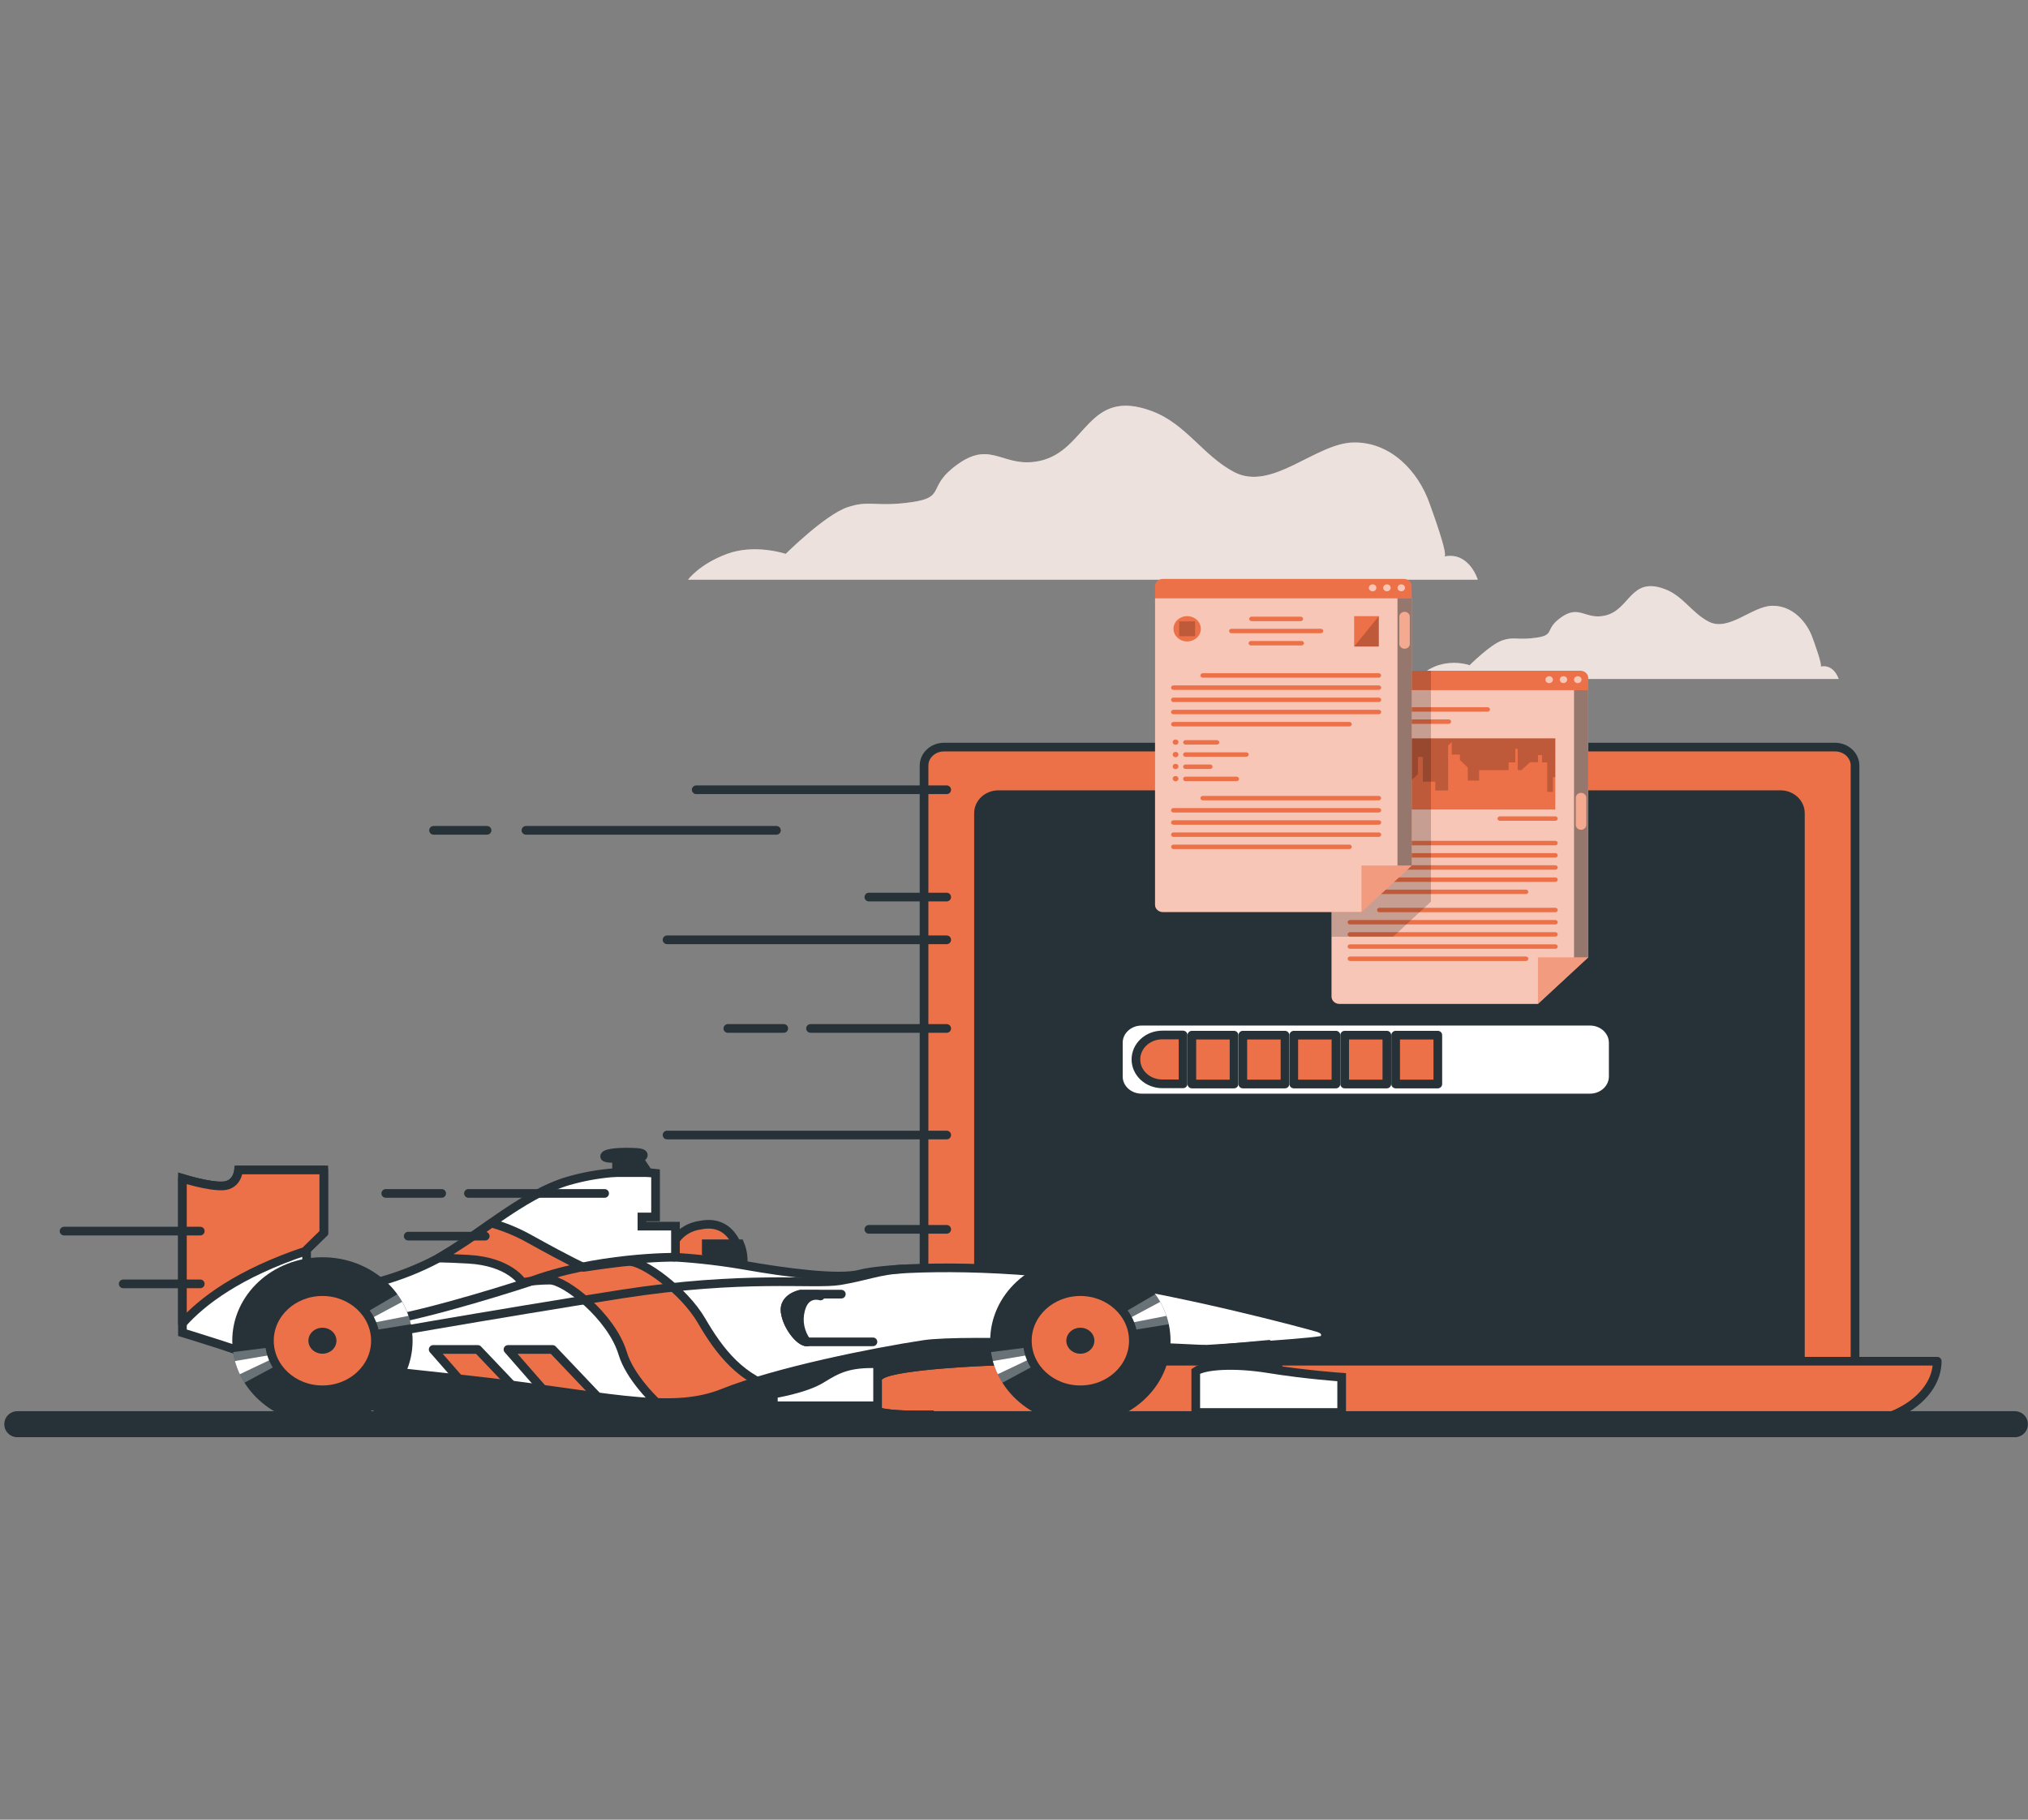 <svg width="234" height="210" viewBox="0 0 234 210" fill="none" xmlns="http://www.w3.org/2000/svg">
<rect x="0" y="0" width="234" height="210" fill="#808080" stroke="none"/>
<path d="M166.653 64.223C167.151 64.069 165.109 58.565 164.927 58.049C163.667 54.485 160.537 50.991 156.169 51.065C151.8 51.14 146.762 56.773 142.404 54.48C138.802 52.589 136.862 48.921 132.912 47.447C125.44 44.653 125.434 52.023 119.962 53.194C115.776 54.088 114.489 50.807 110.625 53.492C106.76 56.177 109.333 57.369 105.152 57.959C100.971 58.55 100.328 57.661 97.745 58.555C95.161 59.448 90.659 63.92 90.659 63.92C90.659 63.92 87.121 62.729 83.9 63.92C80.678 65.111 79.392 66.898 79.392 66.898H170.512C170.512 66.898 169.526 63.627 166.653 64.223Z" fill="#DFCDC7"/>
<path d="M210.069 76.929C210.331 76.844 209.249 73.911 209.147 73.633C208.477 71.737 206.804 69.871 204.478 69.911C202.152 69.95 199.461 72.953 197.14 71.732C195.216 70.74 194.182 68.754 192.075 67.98C188.093 66.491 188.093 70.422 185.172 71.047C182.942 71.544 182.256 69.777 180.192 71.206C178.129 72.635 179.506 73.276 177.276 73.593C175.047 73.911 174.698 73.435 173.326 73.911C171.954 74.388 169.574 76.77 169.574 76.77C168.405 76.407 167.141 76.407 165.972 76.77C165.025 77.08 164.191 77.63 163.565 78.358H212.154C212.154 78.358 211.618 76.611 210.069 76.929Z" fill="#DFCDC7"/>
<g opacity="0.4">
<path d="M166.653 64.223C167.151 64.069 165.109 58.565 164.927 58.049C163.667 54.485 160.537 50.991 156.169 51.065C151.8 51.14 146.762 56.773 142.404 54.48C138.802 52.589 136.862 48.921 132.912 47.447C125.44 44.653 125.434 52.023 119.962 53.194C115.776 54.088 114.489 50.807 110.625 53.492C106.76 56.177 109.333 57.369 105.152 57.959C100.971 58.55 100.328 57.661 97.745 58.555C95.161 59.448 90.659 63.92 90.659 63.92C90.659 63.92 87.121 62.729 83.9 63.92C80.678 65.111 79.392 66.898 79.392 66.898H170.512C170.512 66.898 169.526 63.627 166.653 64.223Z" fill="white"/>
<path d="M210.069 76.929C210.331 76.844 209.249 73.911 209.147 73.633C208.477 71.737 206.804 69.871 204.478 69.911C202.152 69.95 199.461 72.953 197.14 71.732C195.216 70.74 194.182 68.754 192.075 67.98C188.093 66.491 188.093 70.422 185.172 71.047C182.942 71.544 182.256 69.777 180.192 71.206C178.129 72.635 179.506 73.276 177.276 73.593C175.047 73.911 174.698 73.435 173.326 73.911C171.954 74.388 169.574 76.77 169.574 76.77C168.405 76.407 167.141 76.407 165.972 76.77C165.025 77.08 164.191 77.63 163.565 78.358H212.154C212.154 78.358 211.618 76.611 210.069 76.929Z" fill="white"/>
</g>
<path d="M108.899 86.22H211.741C212.351 86.22 212.936 86.444 213.367 86.844C213.798 87.243 214.041 87.784 214.041 88.349V158.519H106.621V88.349C106.621 87.788 106.86 87.249 107.287 86.85C107.714 86.452 108.293 86.225 108.899 86.22Z" fill="#ED7148" stroke="#263238" stroke-linecap="round" stroke-linejoin="round"/>
<path d="M115.197 91.709H205.438C206.048 91.709 206.633 91.934 207.064 92.333C207.495 92.732 207.738 93.274 207.738 93.838V159.492H112.903V93.838C112.903 93.275 113.145 92.734 113.575 92.335C114.005 91.936 114.588 91.71 115.197 91.709Z" fill="#263238" stroke="#263238" stroke-linecap="round" stroke-linejoin="round"/>
<path d="M212.995 164.361H102.188C96.383 164.361 91.672 161.105 91.672 157.09H223.528C223.506 161.105 218.8 164.361 212.995 164.361Z" fill="#ED7148" stroke="#263238" stroke-linecap="round" stroke-linejoin="round"/>
<path d="M183.461 117.855H131.721C130.241 117.855 129.041 118.966 129.041 120.337V124.233C129.041 125.603 130.241 126.714 131.721 126.714H183.461C184.941 126.714 186.141 125.603 186.141 124.233V120.337C186.141 118.966 184.941 117.855 183.461 117.855Z" fill="white" stroke="#263238" stroke-linecap="round" stroke-linejoin="round"/>
<path d="M160.022 119.464H155.155V125.102H160.022V119.464Z" fill="#ED7148" stroke="#263238" stroke-linecap="round" stroke-linejoin="round"/>
<path d="M154.148 119.464H149.281V125.102H154.148V119.464Z" fill="#ED7148" stroke="#263238" stroke-linecap="round" stroke-linejoin="round"/>
<path d="M148.268 119.464H143.401V125.102H148.268V119.464Z" fill="#ED7148" stroke="#263238" stroke-linecap="round" stroke-linejoin="round"/>
<path d="M142.388 119.464H137.521V125.102H142.388V119.464Z" fill="#ED7148" stroke="#263238" stroke-linecap="round" stroke-linejoin="round"/>
<path d="M136.509 119.444H134.113C133.305 119.444 132.531 119.741 131.96 120.269C131.389 120.798 131.068 121.515 131.068 122.263C131.068 123.011 131.389 123.728 131.96 124.256C132.531 124.785 133.305 125.082 134.113 125.082H136.509V119.444Z" fill="#ED7148" stroke="#263238" stroke-linecap="round" stroke-linejoin="round"/>
<path d="M165.903 119.464H161.036V125.102H165.903V119.464Z" fill="#ED7148" stroke="#263238" stroke-linecap="round" stroke-linejoin="round"/>
<path d="M109.237 91.143H80.33" stroke="#263238" stroke-linecap="round" stroke-linejoin="round"/>
<path d="M109.236 118.689H93.521" stroke="#263238" stroke-linecap="round" stroke-linejoin="round"/>
<path d="M90.434 118.689H83.981" stroke="#263238" stroke-linecap="round" stroke-linejoin="round"/>
<path d="M109.237 108.46H76.965" stroke="#263238" stroke-linecap="round" stroke-linejoin="round"/>
<path d="M109.236 103.527H100.253" stroke="#263238" stroke-linecap="round" stroke-linejoin="round"/>
<path d="M109.237 130.988H76.965" stroke="#263238" stroke-linecap="round" stroke-linejoin="round"/>
<path d="M109.236 141.873H100.253" stroke="#263238" stroke-linecap="round" stroke-linejoin="round"/>
<path d="M89.592 95.824H60.685" stroke="#263238" stroke-linecap="round" stroke-linejoin="round"/>
<path d="M56.2 95.824H50.025" stroke="#263238" stroke-linecap="round" stroke-linejoin="round"/>
<path d="M183.26 78.239V110.479L177.462 115.849H154.536C154.299 115.848 154.072 115.76 153.905 115.605C153.737 115.45 153.644 115.239 153.644 115.02V78.239C153.644 78.02 153.737 77.809 153.905 77.654C154.072 77.499 154.299 77.411 154.536 77.41H182.36C182.478 77.41 182.595 77.431 182.704 77.472C182.813 77.513 182.913 77.574 182.996 77.651C183.08 77.728 183.146 77.82 183.192 77.921C183.237 78.022 183.26 78.13 183.26 78.239Z" fill="#ED7148"/>
<path opacity="0.6" d="M183.26 79.647V110.479L177.462 115.849H154.536C154.299 115.848 154.072 115.76 153.905 115.605C153.737 115.45 153.644 115.239 153.644 115.02V79.647H183.26Z" fill="white"/>
<path opacity="0.6" d="M182.482 78.435C182.483 78.514 182.458 78.592 182.411 78.659C182.363 78.725 182.296 78.777 182.217 78.808C182.138 78.838 182.05 78.847 181.966 78.832C181.882 78.816 181.804 78.778 181.743 78.722C181.682 78.666 181.641 78.595 181.624 78.517C181.607 78.439 181.615 78.358 181.648 78.284C181.681 78.211 181.736 78.148 181.808 78.104C181.879 78.059 181.963 78.036 182.049 78.036C182.106 78.036 182.162 78.046 182.215 78.066C182.267 78.085 182.315 78.115 182.355 78.152C182.396 78.189 182.428 78.233 182.449 78.282C182.471 78.33 182.482 78.382 182.482 78.435Z" fill="white"/>
<path opacity="0.6" d="M180.831 78.435C180.831 78.513 180.806 78.591 180.759 78.656C180.711 78.722 180.644 78.773 180.565 78.803C180.487 78.833 180.4 78.841 180.317 78.826C180.233 78.811 180.156 78.772 180.096 78.717C180.036 78.661 179.995 78.59 179.978 78.512C179.961 78.435 179.97 78.355 180.003 78.282C180.035 78.209 180.09 78.147 180.161 78.103C180.232 78.059 180.315 78.036 180.401 78.036C180.457 78.035 180.513 78.045 180.566 78.065C180.618 78.085 180.666 78.115 180.706 78.152C180.746 78.189 180.778 78.233 180.799 78.281C180.821 78.33 180.832 78.382 180.831 78.435Z" fill="white"/>
<path opacity="0.6" d="M179.183 78.435C179.183 78.514 179.158 78.593 179.111 78.659C179.063 78.725 178.996 78.777 178.916 78.808C178.837 78.839 178.75 78.847 178.665 78.831C178.581 78.816 178.503 78.778 178.442 78.721C178.382 78.665 178.34 78.593 178.324 78.515C178.307 78.437 178.316 78.356 178.349 78.283C178.382 78.209 178.438 78.146 178.51 78.103C178.582 78.059 178.666 78.035 178.752 78.036C178.866 78.036 178.976 78.078 179.056 78.153C179.137 78.228 179.183 78.329 179.183 78.435Z" fill="white"/>
<path d="M171.642 82.131H155.77C155.696 82.131 155.626 82.104 155.574 82.056C155.521 82.007 155.492 81.942 155.492 81.874C155.492 81.805 155.521 81.74 155.574 81.692C155.626 81.643 155.696 81.616 155.77 81.616H171.642C171.716 81.616 171.786 81.643 171.838 81.692C171.89 81.74 171.92 81.805 171.92 81.874C171.92 81.942 171.89 82.007 171.838 82.056C171.786 82.104 171.716 82.131 171.642 82.131Z" fill="#ED7148"/>
<path d="M167.155 83.539H155.758C155.685 83.539 155.614 83.512 155.562 83.463C155.51 83.415 155.48 83.35 155.48 83.281C155.48 83.213 155.51 83.148 155.562 83.099C155.614 83.051 155.685 83.024 155.758 83.024H167.155C167.229 83.024 167.299 83.051 167.351 83.099C167.404 83.148 167.433 83.213 167.433 83.281C167.433 83.35 167.404 83.415 167.351 83.463C167.299 83.512 167.229 83.539 167.155 83.539Z" fill="#ED7148"/>
<path d="M179.461 105.278H159.17C159.096 105.278 159.025 105.251 158.973 105.202C158.921 105.154 158.892 105.089 158.892 105.02C158.892 104.952 158.921 104.887 158.973 104.838C159.025 104.79 159.096 104.763 159.17 104.763H179.461C179.535 104.763 179.605 104.79 179.657 104.838C179.71 104.887 179.739 104.952 179.739 105.02C179.739 105.089 179.71 105.154 179.657 105.202C179.605 105.251 179.535 105.278 179.461 105.278Z" fill="#ED7148"/>
<path d="M176.067 110.902H155.776C155.702 110.902 155.632 110.875 155.579 110.826C155.527 110.778 155.498 110.713 155.498 110.644C155.498 110.576 155.527 110.511 155.579 110.462C155.632 110.414 155.702 110.387 155.776 110.387H176.067C176.141 110.387 176.212 110.414 176.264 110.462C176.316 110.511 176.345 110.576 176.345 110.644C176.345 110.713 176.316 110.778 176.264 110.826C176.212 110.875 176.141 110.902 176.067 110.902Z" fill="#ED7148"/>
<path d="M179.461 106.688H155.77C155.696 106.688 155.626 106.661 155.574 106.613C155.521 106.565 155.492 106.499 155.492 106.431C155.492 106.363 155.521 106.297 155.574 106.249C155.626 106.201 155.696 106.173 155.77 106.173H179.461C179.535 106.173 179.605 106.201 179.657 106.249C179.71 106.297 179.739 106.363 179.739 106.431C179.739 106.499 179.71 106.565 179.657 106.613C179.605 106.661 179.535 106.688 179.461 106.688Z" fill="#ED7148"/>
<path d="M179.461 108.091H155.77C155.696 108.091 155.626 108.064 155.574 108.016C155.521 107.967 155.492 107.902 155.492 107.834C155.492 107.765 155.521 107.7 155.574 107.652C155.626 107.603 155.696 107.576 155.77 107.576H179.461C179.535 107.576 179.605 107.603 179.657 107.652C179.71 107.7 179.739 107.765 179.739 107.834C179.739 107.902 179.71 107.967 179.657 108.016C179.605 108.064 179.535 108.091 179.461 108.091Z" fill="#ED7148"/>
<path d="M179.461 109.496H155.77C155.696 109.496 155.626 109.469 155.574 109.421C155.521 109.372 155.492 109.307 155.492 109.239C155.492 109.17 155.521 109.105 155.574 109.057C155.626 109.008 155.696 108.981 155.77 108.981H179.461C179.535 108.981 179.605 109.008 179.657 109.057C179.71 109.105 179.739 109.17 179.739 109.239C179.739 109.307 179.71 109.372 179.657 109.421C179.605 109.469 179.535 109.496 179.461 109.496Z" fill="#ED7148"/>
<path opacity="0.5" d="M183.254 110.479L177.456 115.848V110.479H183.254Z" fill="#ED7148"/>
<path opacity="0.4" d="M183.255 79.647H181.618V110.479H183.255V79.647Z" fill="black"/>
<path d="M182.426 95.757C182.266 95.757 182.113 95.698 182 95.593C181.887 95.489 181.823 95.347 181.823 95.198V92.048C181.827 91.902 181.892 91.763 182.005 91.662C182.117 91.559 182.269 91.502 182.426 91.502C182.506 91.502 182.584 91.517 182.657 91.545C182.73 91.573 182.797 91.614 182.853 91.666C182.909 91.718 182.953 91.779 182.984 91.847C183.014 91.915 183.03 91.988 183.03 92.061V95.211C183.026 95.357 182.961 95.496 182.848 95.598C182.735 95.7 182.584 95.757 182.426 95.757Z" fill="#ED7148"/>
<path d="M179.461 97.556H159.17C159.096 97.556 159.025 97.529 158.973 97.481C158.921 97.433 158.892 97.367 158.892 97.299C158.892 97.231 158.921 97.165 158.973 97.117C159.025 97.069 159.096 97.041 159.17 97.041H179.461C179.535 97.041 179.605 97.069 179.657 97.117C179.71 97.165 179.739 97.231 179.739 97.299C179.739 97.367 179.71 97.433 179.657 97.481C179.605 97.529 179.535 97.556 179.461 97.556Z" fill="#ED7148"/>
<path d="M176.067 103.18H155.776C155.702 103.18 155.632 103.153 155.579 103.104C155.527 103.056 155.498 102.991 155.498 102.922C155.498 102.854 155.527 102.789 155.579 102.74C155.632 102.692 155.702 102.665 155.776 102.665H176.067C176.141 102.665 176.212 102.692 176.264 102.74C176.316 102.789 176.345 102.854 176.345 102.922C176.345 102.991 176.316 103.056 176.264 103.104C176.212 103.153 176.141 103.18 176.067 103.18Z" fill="#ED7148"/>
<path d="M179.461 98.967H155.77C155.696 98.967 155.626 98.94 155.574 98.891C155.521 98.843 155.492 98.778 155.492 98.709C155.492 98.641 155.521 98.576 155.574 98.527C155.626 98.479 155.696 98.452 155.77 98.452H179.461C179.535 98.452 179.605 98.479 179.657 98.527C179.71 98.576 179.739 98.641 179.739 98.709C179.739 98.778 179.71 98.843 179.657 98.891C179.605 98.94 179.535 98.967 179.461 98.967Z" fill="#ED7148"/>
<path d="M179.461 100.37H155.77C155.696 100.37 155.626 100.343 155.574 100.294C155.521 100.246 155.492 100.181 155.492 100.112C155.492 100.044 155.521 99.978 155.574 99.93C155.626 99.882 155.696 99.855 155.77 99.855H179.461C179.535 99.855 179.605 99.882 179.657 99.93C179.71 99.978 179.739 100.044 179.739 100.112C179.739 100.181 179.71 100.246 179.657 100.294C179.605 100.343 179.535 100.37 179.461 100.37Z" fill="#ED7148"/>
<path d="M179.461 101.775H155.77C155.696 101.775 155.626 101.748 155.574 101.699C155.521 101.651 155.492 101.586 155.492 101.517C155.492 101.449 155.521 101.384 155.574 101.335C155.626 101.287 155.696 101.26 155.77 101.26H179.461C179.535 101.26 179.605 101.287 179.657 101.335C179.71 101.384 179.739 101.449 179.739 101.517C179.739 101.586 179.71 101.651 179.657 101.699C179.605 101.748 179.535 101.775 179.461 101.775Z" fill="#ED7148"/>
<path d="M179.458 85.214H155.698V93.425H179.458V85.214Z" fill="#ED7148"/>
<path opacity="0.2" d="M155.698 92.107H156.346V90.614H157.091V87.667H158.13V89.482H159.559V91.894H161.263V90.213H162.672L163.604 89.348V87.348H164.173V90.213H165.608V91.232H167.092V86.033L167.503 85.652V87.078H168.451V87.719L169.36 88.563V90.084H170.667V88.879H174.074V87.981H174.844V86.411H175.119V88.879H175.553L176.534 87.971H177.457V87.15H177.924V87.981H178.527V91.384H179.183V89.685L179.461 89.701V85.214H155.698V92.107Z" fill="black"/>
<path d="M179.46 94.725H173.067C172.993 94.725 172.923 94.698 172.87 94.649C172.818 94.601 172.789 94.536 172.789 94.467C172.789 94.399 172.818 94.334 172.87 94.285C172.923 94.237 172.993 94.21 173.067 94.21H179.46C179.534 94.21 179.605 94.237 179.657 94.285C179.709 94.334 179.738 94.399 179.738 94.467C179.738 94.536 179.709 94.601 179.657 94.649C179.605 94.698 179.534 94.725 179.46 94.725Z" fill="#ED7148"/>
<path opacity="0.2" d="M165.11 77.41V104.055L160.745 108.106H153.644V78.249C153.644 78.03 153.737 77.82 153.905 77.664C154.072 77.509 154.299 77.421 154.536 77.421L165.11 77.41Z" fill="black"/>
<path opacity="0.4" d="M182.426 95.757C182.266 95.757 182.113 95.698 182 95.593C181.887 95.489 181.823 95.347 181.823 95.198V92.048C181.827 91.902 181.892 91.763 182.005 91.662C182.117 91.559 182.269 91.502 182.426 91.502C182.506 91.502 182.584 91.517 182.657 91.545C182.73 91.573 182.797 91.614 182.853 91.666C182.909 91.718 182.953 91.779 182.984 91.847C183.014 91.915 183.03 91.988 183.03 92.061V95.211C183.026 95.357 182.961 95.496 182.848 95.598C182.735 95.7 182.584 95.757 182.426 95.757Z" fill="white"/>
<path d="M162.888 67.643V99.883L157.089 105.252H134.169C133.932 105.251 133.705 105.164 133.538 105.008C133.37 104.853 133.276 104.643 133.276 104.423V67.643C133.276 67.423 133.37 67.213 133.538 67.058C133.705 66.902 133.932 66.815 134.169 66.814H161.993C162.23 66.814 162.458 66.901 162.626 67.057C162.793 67.212 162.888 67.423 162.888 67.643Z" fill="#ED7148"/>
<path opacity="0.6" d="M162.888 69.051V99.883L157.089 105.252H134.169C133.932 105.251 133.705 105.164 133.538 105.008C133.37 104.853 133.276 104.643 133.276 104.423V69.051H162.888Z" fill="white"/>
<path opacity="0.6" d="M161.682 68.237C161.92 68.237 162.113 68.059 162.113 67.838C162.113 67.618 161.92 67.439 161.682 67.439C161.444 67.439 161.251 67.618 161.251 67.838C161.251 68.059 161.444 68.237 161.682 68.237Z" fill="white"/>
<path opacity="0.6" d="M160.03 68.237C160.268 68.237 160.461 68.059 160.461 67.838C160.461 67.618 160.268 67.439 160.03 67.439C159.793 67.439 159.6 67.618 159.6 67.838C159.6 68.059 159.793 68.237 160.03 68.237Z" fill="white"/>
<path opacity="0.6" d="M158.813 67.838C158.813 67.918 158.788 67.996 158.741 68.062C158.693 68.129 158.626 68.181 158.546 68.211C158.467 68.242 158.379 68.25 158.295 68.235C158.211 68.219 158.133 68.181 158.072 68.125C158.012 68.069 157.97 67.997 157.954 67.919C157.937 67.841 157.946 67.76 157.979 67.686C158.012 67.613 158.068 67.55 158.14 67.506C158.211 67.462 158.296 67.439 158.382 67.439C158.438 67.439 158.495 67.449 158.547 67.469C158.599 67.489 158.647 67.518 158.687 67.556C158.727 67.593 158.759 67.637 158.781 67.685C158.802 67.734 158.813 67.786 158.813 67.838Z" fill="white"/>
<path d="M150.077 71.684H144.415C144.341 71.684 144.27 71.657 144.218 71.609C144.166 71.56 144.137 71.495 144.137 71.427C144.137 71.358 144.166 71.293 144.218 71.245C144.27 71.196 144.341 71.169 144.415 71.169H150.077C150.151 71.169 150.221 71.196 150.273 71.245C150.325 71.293 150.355 71.358 150.355 71.427C150.355 71.495 150.325 71.56 150.273 71.609C150.221 71.657 150.151 71.684 150.077 71.684Z" fill="#ED7148"/>
<path d="M152.406 73.079H142.093C142.02 73.079 141.949 73.052 141.897 73.003C141.845 72.955 141.815 72.89 141.815 72.821C141.815 72.753 141.845 72.688 141.897 72.639C141.949 72.591 142.02 72.564 142.093 72.564H152.406C152.48 72.564 152.55 72.591 152.602 72.639C152.654 72.688 152.684 72.753 152.684 72.821C152.684 72.89 152.654 72.955 152.602 73.003C152.55 73.052 152.48 73.079 152.406 73.079Z" fill="#ED7148"/>
<path d="M150.16 74.487H144.345C144.272 74.487 144.201 74.46 144.149 74.411C144.097 74.363 144.067 74.298 144.067 74.229C144.067 74.161 144.097 74.096 144.149 74.047C144.201 73.999 144.272 73.972 144.345 73.972H150.183C150.256 73.972 150.327 73.999 150.379 74.047C150.431 74.096 150.461 74.161 150.461 74.229C150.461 74.298 150.431 74.363 150.379 74.411C150.327 74.46 150.256 74.487 150.183 74.487H150.16Z" fill="#ED7148"/>
<path d="M159.091 78.209H138.786C138.712 78.209 138.641 78.181 138.589 78.133C138.537 78.085 138.508 78.019 138.508 77.951C138.508 77.883 138.537 77.817 138.589 77.769C138.641 77.721 138.712 77.694 138.786 77.694H159.077C159.151 77.694 159.221 77.721 159.274 77.769C159.326 77.817 159.355 77.883 159.355 77.951C159.355 78.019 159.326 78.085 159.274 78.133C159.221 78.181 159.151 78.209 159.077 78.209H159.091Z" fill="#ED7148"/>
<path d="M155.697 83.832H135.406C135.332 83.832 135.261 83.805 135.209 83.757C135.157 83.709 135.128 83.643 135.128 83.575C135.128 83.507 135.157 83.441 135.209 83.393C135.261 83.345 135.332 83.318 135.406 83.318H155.697C155.771 83.318 155.842 83.345 155.894 83.393C155.946 83.441 155.975 83.507 155.975 83.575C155.975 83.643 155.946 83.709 155.894 83.757C155.842 83.805 155.771 83.832 155.697 83.832Z" fill="#ED7148"/>
<path d="M159.091 79.614H135.4C135.326 79.614 135.256 79.586 135.203 79.538C135.151 79.49 135.122 79.424 135.122 79.356C135.122 79.288 135.151 79.222 135.203 79.174C135.256 79.126 135.326 79.099 135.4 79.099H159.091C159.165 79.099 159.235 79.126 159.287 79.174C159.339 79.222 159.369 79.288 159.369 79.356C159.369 79.424 159.339 79.49 159.287 79.538C159.235 79.586 159.165 79.614 159.091 79.614Z" fill="#ED7148"/>
<path d="M159.091 81.022H135.4C135.326 81.022 135.256 80.995 135.203 80.946C135.151 80.898 135.122 80.833 135.122 80.764C135.122 80.696 135.151 80.631 135.203 80.582C135.256 80.534 135.326 80.507 135.4 80.507H159.091C159.165 80.507 159.235 80.534 159.287 80.582C159.339 80.631 159.369 80.696 159.369 80.764C159.369 80.833 159.339 80.898 159.287 80.946C159.235 80.995 159.165 81.022 159.091 81.022Z" fill="#ED7148"/>
<path d="M159.091 82.427H135.4C135.326 82.427 135.256 82.4 135.203 82.352C135.151 82.304 135.122 82.238 135.122 82.17C135.122 82.102 135.151 82.036 135.203 81.988C135.256 81.94 135.326 81.913 135.4 81.913H159.091C159.165 81.913 159.235 81.94 159.287 81.988C159.339 82.036 159.369 82.102 159.369 82.17C159.369 82.238 159.339 82.304 159.287 82.352C159.235 82.4 159.165 82.427 159.091 82.427Z" fill="#ED7148"/>
<path d="M159.091 92.365H138.786C138.712 92.365 138.641 92.338 138.589 92.289C138.537 92.241 138.508 92.176 138.508 92.107C138.508 92.039 138.537 91.974 138.589 91.925C138.641 91.877 138.712 91.85 138.786 91.85H159.077C159.151 91.85 159.221 91.877 159.274 91.925C159.326 91.974 159.355 92.039 159.355 92.107C159.355 92.176 159.326 92.241 159.274 92.289C159.221 92.338 159.151 92.365 159.077 92.365H159.091Z" fill="#ED7148"/>
<path d="M155.697 97.989H135.406C135.332 97.989 135.261 97.961 135.209 97.913C135.157 97.865 135.128 97.799 135.128 97.731C135.128 97.663 135.157 97.597 135.209 97.549C135.261 97.501 135.332 97.474 135.406 97.474H155.697C155.771 97.474 155.842 97.501 155.894 97.549C155.946 97.597 155.975 97.663 155.975 97.731C155.975 97.799 155.946 97.865 155.894 97.913C155.842 97.961 155.771 97.989 155.697 97.989Z" fill="#ED7148"/>
<path d="M159.091 93.77H135.4C135.326 93.77 135.256 93.743 135.203 93.695C135.151 93.646 135.122 93.581 135.122 93.513C135.122 93.444 135.151 93.379 135.203 93.331C135.256 93.282 135.326 93.255 135.4 93.255H159.091C159.165 93.255 159.235 93.282 159.287 93.331C159.339 93.379 159.369 93.444 159.369 93.513C159.369 93.581 159.339 93.646 159.287 93.695C159.235 93.743 159.165 93.77 159.091 93.77Z" fill="#ED7148"/>
<path d="M159.091 95.178H135.4C135.326 95.178 135.256 95.151 135.203 95.103C135.151 95.054 135.122 94.989 135.122 94.921C135.122 94.852 135.151 94.787 135.203 94.739C135.256 94.69 135.326 94.663 135.4 94.663H159.091C159.165 94.663 159.235 94.69 159.287 94.739C159.339 94.787 159.369 94.852 159.369 94.921C159.369 94.989 159.339 95.054 159.287 95.103C159.235 95.151 159.165 95.178 159.091 95.178Z" fill="#ED7148"/>
<path d="M159.091 96.583H135.4C135.326 96.583 135.256 96.556 135.203 96.508C135.151 96.46 135.122 96.394 135.122 96.326C135.122 96.258 135.151 96.192 135.203 96.144C135.256 96.096 135.326 96.069 135.4 96.069H159.091C159.165 96.069 159.235 96.096 159.287 96.144C159.339 96.192 159.369 96.258 159.369 96.326C159.369 96.394 159.339 96.46 159.287 96.508C159.235 96.556 159.165 96.583 159.091 96.583Z" fill="#ED7148"/>
<path d="M159.092 71.107H156.248V74.613H159.092V71.107Z" fill="#ED7148"/>
<path d="M136.979 74.026C137.85 74.026 138.555 73.373 138.555 72.567C138.555 71.761 137.85 71.107 136.979 71.107C136.109 71.107 135.403 71.761 135.403 72.567C135.403 73.373 136.109 74.026 136.979 74.026Z" fill="#ED7148"/>
<path d="M135.311 85.673C135.319 85.749 135.357 85.821 135.418 85.873C135.48 85.925 135.56 85.953 135.643 85.953C135.726 85.953 135.807 85.925 135.868 85.873C135.929 85.821 135.968 85.749 135.975 85.673C135.98 85.63 135.974 85.587 135.959 85.546C135.945 85.505 135.921 85.468 135.89 85.436C135.858 85.405 135.82 85.379 135.778 85.362C135.735 85.345 135.689 85.336 135.643 85.336C135.597 85.336 135.551 85.345 135.508 85.362C135.466 85.379 135.428 85.405 135.397 85.436C135.365 85.468 135.342 85.505 135.327 85.546C135.312 85.587 135.307 85.63 135.311 85.673Z" fill="#ED7148"/>
<path d="M135.311 87.078C135.31 87.139 135.329 87.199 135.366 87.251C135.402 87.302 135.454 87.342 135.515 87.365C135.576 87.389 135.644 87.395 135.708 87.384C135.773 87.372 135.833 87.342 135.88 87.299C135.927 87.256 135.959 87.2 135.971 87.14C135.984 87.08 135.977 87.018 135.952 86.961C135.926 86.905 135.883 86.856 135.828 86.823C135.772 86.789 135.708 86.771 135.641 86.772C135.554 86.772 135.469 86.804 135.407 86.861C135.345 86.919 135.311 86.997 135.311 87.078Z" fill="#ED7148"/>
<path d="M135.311 88.486C135.319 88.563 135.357 88.634 135.418 88.686C135.48 88.738 135.56 88.767 135.643 88.767C135.726 88.767 135.807 88.738 135.868 88.686C135.929 88.634 135.968 88.563 135.975 88.486C135.98 88.443 135.974 88.4 135.959 88.359C135.945 88.319 135.921 88.281 135.89 88.25C135.858 88.218 135.82 88.192 135.778 88.175C135.735 88.158 135.689 88.149 135.643 88.149C135.597 88.149 135.551 88.158 135.508 88.175C135.466 88.192 135.428 88.218 135.397 88.25C135.365 88.281 135.342 88.319 135.327 88.359C135.312 88.4 135.307 88.443 135.311 88.486Z" fill="#ED7148"/>
<path d="M135.311 89.891C135.319 89.968 135.357 90.039 135.418 90.091C135.48 90.143 135.56 90.172 135.643 90.172C135.726 90.172 135.807 90.143 135.868 90.091C135.929 90.039 135.968 89.968 135.975 89.891C135.98 89.849 135.974 89.805 135.959 89.765C135.945 89.724 135.921 89.687 135.89 89.655C135.858 89.623 135.82 89.598 135.778 89.581C135.735 89.563 135.689 89.554 135.643 89.554C135.597 89.554 135.551 89.563 135.508 89.581C135.466 89.598 135.428 89.623 135.397 89.655C135.365 89.687 135.342 89.724 135.327 89.765C135.312 89.805 135.307 89.849 135.311 89.891Z" fill="#ED7148"/>
<path d="M140.409 85.93H136.796C136.722 85.93 136.651 85.903 136.599 85.854C136.547 85.806 136.518 85.741 136.518 85.672C136.518 85.604 136.547 85.539 136.599 85.49C136.651 85.442 136.722 85.415 136.796 85.415H140.409C140.483 85.415 140.553 85.442 140.606 85.49C140.658 85.539 140.687 85.604 140.687 85.672C140.687 85.741 140.658 85.806 140.606 85.854C140.553 85.903 140.483 85.93 140.409 85.93Z" fill="#ED7148"/>
<path d="M143.803 87.335H136.79C136.716 87.335 136.645 87.308 136.593 87.26C136.541 87.212 136.512 87.146 136.512 87.078C136.512 87.01 136.541 86.944 136.593 86.896C136.645 86.848 136.716 86.821 136.79 86.821H143.803C143.876 86.821 143.947 86.848 143.999 86.896C144.051 86.944 144.081 87.01 144.081 87.078C144.081 87.146 144.051 87.212 143.999 87.26C143.947 87.308 143.876 87.335 143.803 87.335Z" fill="#ED7148"/>
<path d="M139.633 88.743H136.79C136.716 88.743 136.645 88.716 136.593 88.668C136.541 88.62 136.512 88.554 136.512 88.486C136.512 88.418 136.541 88.352 136.593 88.304C136.645 88.256 136.716 88.229 136.79 88.229H139.633C139.707 88.229 139.778 88.256 139.83 88.304C139.882 88.352 139.911 88.418 139.911 88.486C139.911 88.554 139.882 88.62 139.83 88.668C139.778 88.716 139.707 88.743 139.633 88.743Z" fill="#ED7148"/>
<path d="M142.691 90.149H136.79C136.716 90.149 136.645 90.122 136.593 90.073C136.541 90.025 136.512 89.96 136.512 89.891C136.512 89.823 136.541 89.758 136.593 89.709C136.645 89.661 136.716 89.634 136.79 89.634H142.691C142.765 89.634 142.835 89.661 142.887 89.709C142.94 89.758 142.969 89.823 142.969 89.891C142.969 89.96 142.94 90.025 142.887 90.073C142.835 90.122 142.765 90.149 142.691 90.149Z" fill="#ED7148"/>
<path opacity="0.5" d="M162.887 99.883L157.089 105.252V99.883H162.887Z" fill="#ED7148"/>
<path opacity="0.2" d="M159.092 71.107L156.248 74.613H159.092V71.107Z" fill="black"/>
<path opacity="0.2" d="M137.899 71.715H136.056V73.421H137.899V71.715Z" fill="black"/>
<path opacity="0.4" d="M162.885 69.051H161.248V99.883H162.885V69.051Z" fill="black"/>
<path d="M162.067 74.865C161.907 74.865 161.754 74.806 161.641 74.701C161.527 74.596 161.464 74.454 161.464 74.306V71.169C161.464 71.02 161.527 70.878 161.641 70.774C161.754 70.669 161.907 70.61 162.067 70.61C162.227 70.61 162.38 70.669 162.494 70.774C162.607 70.878 162.67 71.02 162.67 71.169V74.319C162.667 74.465 162.601 74.604 162.489 74.706C162.376 74.808 162.225 74.865 162.067 74.865Z" fill="#ED7148"/>
<path opacity="0.4" d="M162.067 74.865C161.907 74.865 161.754 74.806 161.641 74.701C161.527 74.596 161.464 74.454 161.464 74.306V71.169C161.464 71.02 161.527 70.878 161.641 70.774C161.754 70.669 161.907 70.61 162.067 70.61C162.227 70.61 162.38 70.669 162.494 70.774C162.607 70.878 162.67 71.02 162.67 71.169V74.319C162.667 74.465 162.601 74.604 162.489 74.706C162.376 74.808 162.225 74.865 162.067 74.865Z" fill="white"/>
<path d="M77.415 145.863C77.3 145.364 77.296 144.849 77.404 144.35C77.513 143.85 77.731 143.376 78.045 142.957C78.359 142.539 78.762 142.184 79.23 141.916C79.698 141.647 80.22 141.47 80.765 141.396C84.945 140.522 85.589 145.173 85.68 146.334L77.415 145.863Z" fill="#ED7148" stroke="#263238" stroke-linecap="round" stroke-linejoin="round"/>
<path d="M85.363 143.54H81.493V144.508L85.679 146.349C85.847 145.404 85.738 144.433 85.363 143.54Z" fill="#263238" stroke="#263238" stroke-miterlimit="10"/>
<path d="M21.048 135.986V153.804C21.048 153.804 28.156 155.933 33.698 158.068C37.626 159.629 41.467 161.374 45.206 163.294H107.746C107.746 163.294 101.679 163.487 100.633 162.619C99.588 161.75 99.797 159.81 101.679 158.648C103.56 157.487 114.334 157.1 114.334 157.1C114.334 157.1 152.609 155.159 152.818 154.578C153.027 153.998 153.027 153.516 152.089 153.223C151.151 152.931 135.473 148.672 123.746 147.218C112.018 145.764 101.679 146.349 99.272 147.024C96.865 147.699 90.487 146.831 86.097 146.057C83.401 145.585 80.677 145.262 77.939 145.089V141.505H74.069V140.443H75.64V135.405C72.263 135.048 68.842 135.345 65.595 136.279C60.235 137.827 54.618 143.054 50.432 145.282C46.246 147.511 41.545 148.672 39.245 148.672C37.929 148.688 36.62 148.491 35.376 148.091V144.22L37.359 142.28V135.018H27.529C27.529 135.018 27.427 136.76 25.754 136.86C24.082 136.959 21.048 135.986 21.048 135.986Z" fill="white" stroke="#263238" stroke-miterlimit="10"/>
<path d="M35.376 144.344V144.22L37.359 142.28V135.018H27.529C27.529 135.018 27.427 136.76 25.754 136.86C24.082 136.959 21.048 135.986 21.048 135.986V152.737C23.289 150.216 27.512 146.96 35.376 144.344Z" fill="#ED7148" stroke="#263238" stroke-linecap="round" stroke-linejoin="round"/>
<path d="M55.138 155.735H49.981L56.596 163.294H62.32L55.138 155.735Z" fill="#ED7148" stroke="#263238" stroke-linecap="round" stroke-linejoin="round"/>
<path d="M63.763 155.735H58.612L65.221 163.294H70.945L63.763 155.735Z" fill="#ED7148" stroke="#263238" stroke-linecap="round" stroke-linejoin="round"/>
<path d="M90.203 160.46C85.578 159.388 82.973 155.903 80.947 152.419C78.92 148.935 74.145 145.471 72.553 145.59C70.961 145.709 67.348 146.26 67.348 146.26C67.348 146.26 66.046 145.724 60.98 142.91C59.635 142.163 58.194 141.573 56.693 141.153C54.746 142.589 52.723 143.935 50.63 145.183C51.617 145.203 52.757 145.249 54.05 145.322C58.826 145.59 60.273 148.002 60.273 148.002C61.324 147.826 62.389 147.736 63.457 147.734C65.194 147.734 70.543 151.883 71.845 156.171C72.681 158.926 75.431 161.681 77.286 163.294H102.815C98.329 162.296 92.765 161.05 90.203 160.46Z" fill="#ED7148" stroke="#263238" stroke-linecap="round" stroke-linejoin="round"/>
<path d="M107.746 163.294H104.964C106.454 163.339 107.746 163.294 107.746 163.294Z" fill="#263238" stroke="#263238" stroke-miterlimit="10"/>
<path d="M101.679 158.653C103.56 157.492 114.334 157.105 114.334 157.105C114.334 157.105 128.05 156.41 139.107 155.725C132.113 155.382 111.359 154.444 106.594 155.164C100.842 156.038 89.651 158.266 83.374 160.782C77.098 163.299 69.154 160.882 53.991 159.234C43.271 158.067 34.159 157.095 29.737 156.628C31.072 157.09 32.417 157.581 33.698 158.072C37.626 159.634 41.467 161.378 45.206 163.299H104.964C103.222 163.254 101.212 163.09 100.633 162.624C99.588 161.745 99.797 159.81 101.679 158.653Z" fill="#263238" stroke="#263238" stroke-miterlimit="10"/>
<path d="M124.658 164.361C130.403 164.361 135.061 160.047 135.061 154.727C135.061 149.407 130.403 145.093 124.658 145.093C118.912 145.093 114.254 149.407 114.254 154.727C114.254 160.047 118.912 164.361 124.658 164.361Z" fill="#263238"/>
<g opacity="0.31">
<path d="M133.303 149.362L124.523 154.504L134.863 152.826C134.595 151.587 134.065 150.41 133.303 149.362Z" fill="white"/>
<path d="M115.668 159.571L124.657 154.727L114.35 156.037C114.531 157.285 114.98 158.486 115.668 159.571Z" fill="white"/>
</g>
<path d="M115.126 158.589L120.427 156.077L114.563 157.07C114.703 157.59 114.892 158.098 115.126 158.589Z" fill="white"/>
<path d="M128.693 153.01L134.589 151.858C134.402 151.301 134.159 150.762 133.866 150.245L128.693 153.01Z" fill="white"/>
<path d="M124.657 160.39C128.034 160.39 130.773 157.855 130.773 154.727C130.773 151.6 128.034 149.064 124.657 149.064C121.279 149.064 118.541 151.6 118.541 154.727C118.541 157.855 121.279 160.39 124.657 160.39Z" fill="#ED7148" stroke="#263238" stroke-linecap="round" stroke-linejoin="round"/>
<path d="M124.657 156.226C125.551 156.226 126.276 155.555 126.276 154.727C126.276 153.899 125.551 153.228 124.657 153.228C123.763 153.228 123.038 153.899 123.038 154.727C123.038 155.555 123.763 156.226 124.657 156.226Z" fill="#263238"/>
<path d="M138.808 155.839L141.209 158.455H147.802L146.231 155.159L138.808 155.839Z" fill="#263238" stroke="#263238" stroke-miterlimit="10"/>
<path d="M137.972 158.261V163.006H154.807V158.936C154.807 158.936 150.621 158.648 146.44 157.968C142.26 157.288 138.91 157.581 137.972 158.261Z" fill="white" stroke="#263238" stroke-miterlimit="10"/>
<path d="M101.261 157.387V162.232H89.233V160.877C89.233 160.877 92.894 160.296 94.775 159.13C96.656 157.963 97.916 157.293 101.261 157.387Z" fill="white" stroke="#263238" stroke-miterlimit="10"/>
<path d="M97.075 149.352H92.369C92.369 149.352 90.385 149.739 90.594 151.382C90.804 153.025 92.267 154.856 93.103 154.856H100.725" stroke="#263238" stroke-linecap="round" stroke-linejoin="round"/>
<path d="M92.369 151.208C92.905 148.985 94.674 149.565 94.674 149.565L94.373 149.372H92.369C92.369 149.372 90.385 149.759 90.594 151.402C90.804 153.045 92.267 154.876 93.103 154.876C92.711 154.346 92.444 153.746 92.317 153.114C92.191 152.482 92.208 151.833 92.369 151.208Z" fill="#263238" stroke="#263238" stroke-linecap="round" stroke-linejoin="round"/>
<path d="M43.743 152.548C49.703 151.675 60.895 147.997 60.895 147.997C68.635 145.019 77.945 145.089 77.945 145.089" stroke="#263238" stroke-miterlimit="10"/>
<path d="M39.348 154.772C39.348 154.772 57.443 151.576 71.663 149.352C85.883 147.129 93.837 148.285 96.855 147.804C99.873 147.322 101.561 146.543 104.284 146.444" stroke="#263238" stroke-miterlimit="10"/>
<path d="M74.798 135.326L73.753 133.772C73.753 133.772 75.013 133.097 73.442 132.998C71.872 132.899 69.99 132.998 69.781 133.385C69.572 133.772 71.143 133.678 71.143 133.678V135.326H74.798Z" fill="#263238" stroke="#263238" stroke-miterlimit="10"/>
<path d="M37.203 164.361C42.949 164.361 47.607 160.047 47.607 154.727C47.607 149.407 42.949 145.093 37.203 145.093C31.458 145.093 26.8 149.407 26.8 154.727C26.8 160.047 31.458 164.361 37.203 164.361Z" fill="#263238"/>
<g opacity="0.31">
<path d="M45.85 149.362L37.07 154.504L47.41 152.826C47.14 151.588 46.61 150.411 45.85 149.362Z" fill="white"/>
<path d="M28.215 159.571L37.204 154.727L26.897 156.037C27.079 157.285 27.527 158.486 28.215 159.571Z" fill="white"/>
</g>
<path d="M27.673 158.589L32.974 156.077L27.11 157.07C27.25 157.59 27.439 158.098 27.673 158.589Z" fill="white"/>
<path d="M41.228 153.01L47.124 151.858C46.937 151.301 46.694 150.762 46.401 150.245L41.228 153.01Z" fill="white"/>
<path d="M37.204 160.39C40.581 160.39 43.319 157.855 43.319 154.727C43.319 151.6 40.581 149.064 37.204 149.064C33.826 149.064 31.088 151.6 31.088 154.727C31.088 157.855 33.826 160.39 37.204 160.39Z" fill="#ED7148" stroke="#263238" stroke-linecap="round" stroke-linejoin="round"/>
<path d="M37.204 156.226C38.098 156.226 38.822 155.555 38.822 154.727C38.822 153.899 38.098 153.228 37.204 153.228C36.31 153.228 35.585 153.899 35.585 154.727C35.585 155.555 36.31 156.226 37.204 156.226Z" fill="#263238"/>
<path d="M69.765 137.728H54.05" stroke="#263238" stroke-linecap="round" stroke-linejoin="round"/>
<path d="M23.107 142.076H7.391" stroke="#263238" stroke-linecap="round" stroke-linejoin="round"/>
<path d="M23.107 148.166H14.214" stroke="#263238" stroke-linecap="round" stroke-linejoin="round"/>
<path d="M55.99 142.657H47.098" stroke="#263238" stroke-linecap="round" stroke-linejoin="round"/>
<path d="M50.963 137.728H44.509" stroke="#263238" stroke-linecap="round" stroke-linejoin="round"/>
<path d="M1.994 164.361H232.489" stroke="#263238" stroke-width="3" stroke-linecap="round" stroke-linejoin="round"/>
</svg>
